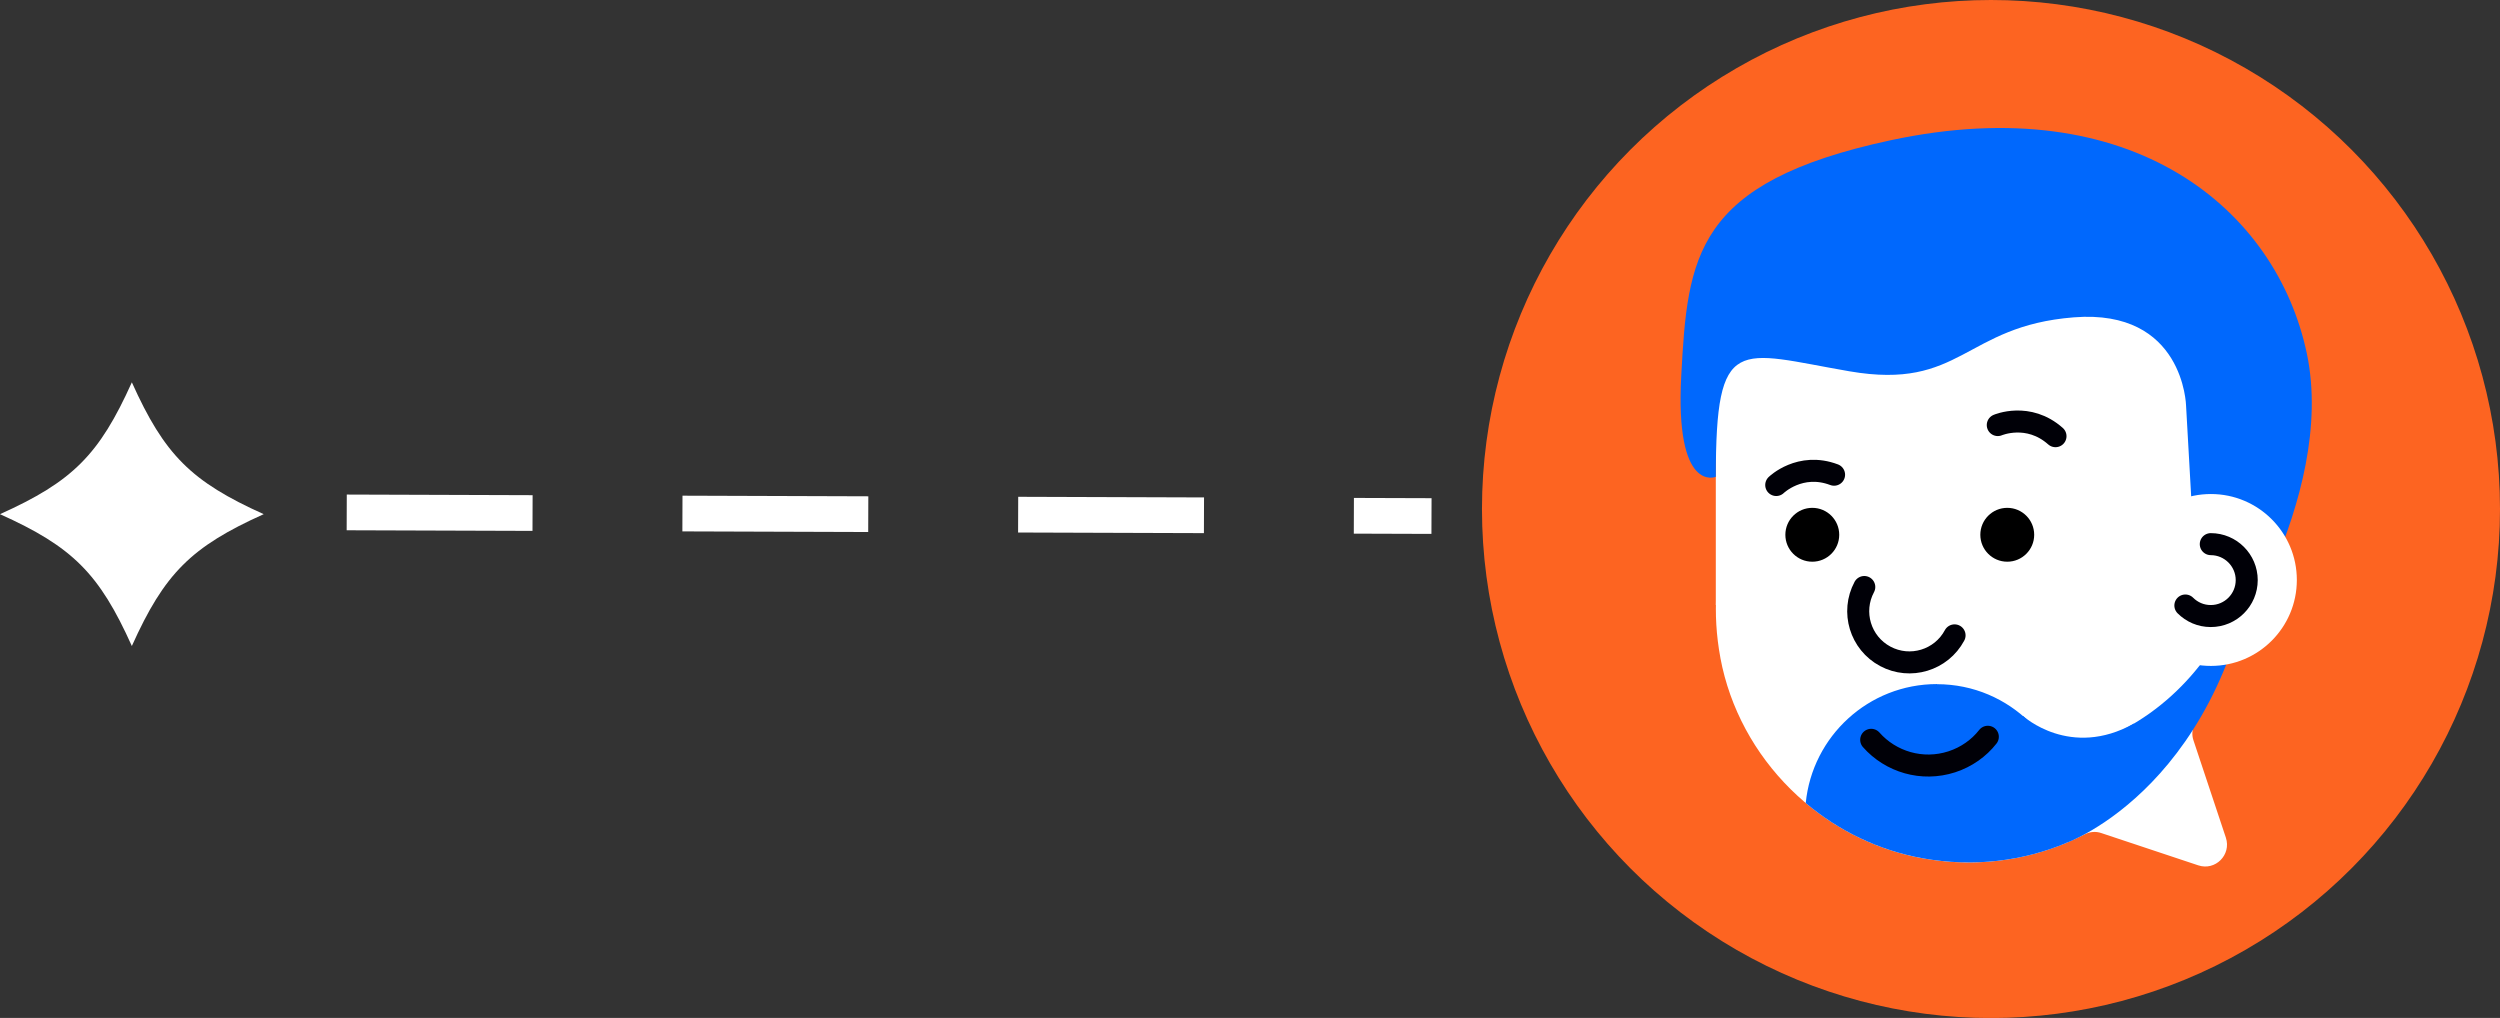 <?xml version="1.0" encoding="UTF-8"?>
<svg id="Capa_2" xmlns="http://www.w3.org/2000/svg" viewBox="0 0 213.5 86.93">
  <rect x="0" y="0" width="213.5" height="86.93" fill="#333333" stroke="none"/>
  <defs>
    <style>
      .cls-1 {
        stroke: #fff;
        stroke-dasharray: 15.87 12.8;
        stroke-miterlimit: 10;
        stroke-width: 3.05px;
      }

      .cls-1, .cls-2 {
        fill: none;
      }

      .cls-3 {
        fill: #fd6421;
      }

      .cls-4 {
        fill: #fff;
      }

      .cls-5 {
        fill: #0068fd;
      }

      .cls-2 {
        stroke: #000007;
        stroke-linecap: round;
        stroke-linejoin: round;
        stroke-width: 1.88px;
      }
    </style>
  </defs>
  <g id="avatar">
    <g>
      <line class="cls-1" x1="29.61" y1="43.76" x2="122.25" y2="44.07"/>
      <path class="cls-4" d="M22.52,43.91c-6.2-2.79-8.47-5.06-11.26-11.26-2.79,6.2-5.06,8.47-11.26,11.26,6.2,2.79,8.47,5.06,11.26,11.26,2.79-6.2,5.06-8.47,11.26-11.26"/>
      <g>
        <circle class="cls-3" cx="170.03" cy="43.47" r="43.47"/>
        <path class="cls-4" d="M146.92,56.18c1.61,8.64,8.63,15.57,17.28,17.12,5.02.9,9.78.04,13.82-2.04.44-.23.95-.28,1.42-.12l8.29,2.76c1.46.49,2.84-.9,2.36-2.36l-2.77-8.32c-.16-.47-.11-.97.12-1.42,2.05-4.02,2.88-8.76,1.98-13.75-1.55-8.63-8.46-15.64-17.08-17.25-15.18-2.85-28.24,10.19-25.42,25.37Z"/>
        <rect class="cls-4" x="146.54" y="23.87" width="43.13" height="27.81" transform="translate(336.2 75.54) rotate(-180)"/>
        <path class="cls-5" d="M146.53,40.72s-3.5,1.47-2.95-8.66c.55-10.13,1.09-16.48,17.87-20.08,20.67-4.44,32.98,5.9,35.56,18.24,2.58,12.34-7.65,27.08-7.65,27.08l-1.56-2.94-1.11-19.71s-.18-8.29-9.58-7.55-9.58,6.26-19.16,4.61-11.42-3.32-11.42,9.03Z"/>
        <circle cx="154.77" cy="45.67" r="2.3"/>
        <circle cx="171.42" cy="45.67" r="2.3"/>
        <path class="cls-2" d="M151.69,41.42s2.03-1.98,4.94-.88"/>
        <path class="cls-2" d="M170.61,36.3s2.6-1.12,4.93.95"/>
        <path class="cls-2" d="M159.21,50.13c-1.14,2.13-.34,4.78,1.79,5.92,2.13,1.14,4.78.34,5.92-1.79"/>
        <path class="cls-5" d="M165.42,58.42c-5.85,0-10.65,4.46-11.21,10.16,2.82,2.38,6.25,4.05,9.99,4.72,4.38.78,8.57.23,12.24-1.3.16-.75.24-1.52.24-2.31,0-6.22-5.04-11.26-11.26-11.26Z"/>
        <path class="cls-2" d="M159.8,63.18c1.66,1.88,4.34,2.7,6.88,1.88,1.26-.41,2.32-1.17,3.08-2.14"/>
        <path class="cls-5" d="M176.45,71.99s14.02-4.95,16.4-26.59c0,0-2.18,17.39-19.77,19.38l3.38,7.21Z"/>
        <circle class="cls-4" cx="188.81" cy="49.53" r="7.34"/>
        <path class="cls-2" d="M186.63,51.71c.56.56,1.32.9,2.17.9,1.7,0,3.07-1.38,3.07-3.07s-1.38-3.07-3.07-3.07"/>
        <path class="cls-5" d="M172.79,61.16s4.01,3.68,9.45.63v1.57l-3.85,1.67-3.23.34-2.09-1.23-2.46-3.16,2.18.18Z"/>
      </g>
    </g>
  </g>
</svg>